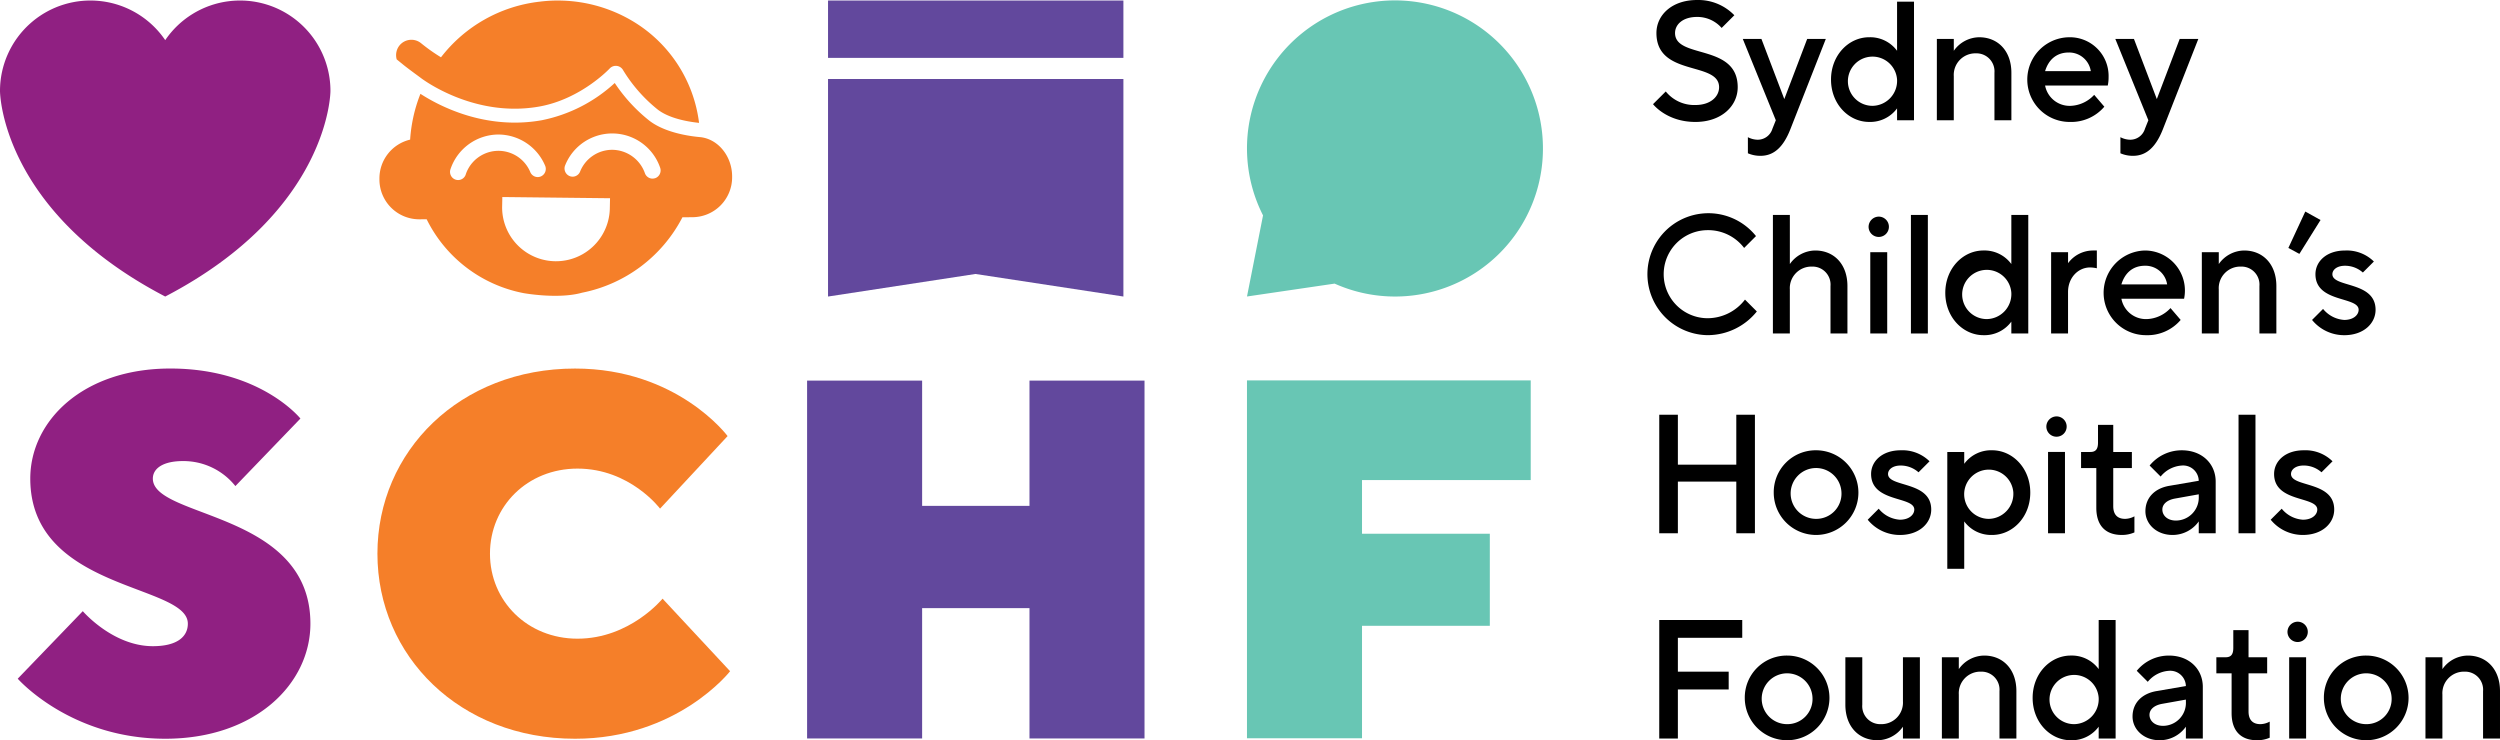 <svg xmlns="http://www.w3.org/2000/svg" width="601.347" height="178.057" viewBox="0 0 601.347 178.057"><g id="Group_2917" data-name="Group 2917" transform="translate(-96 -2661.594)"><g id="Group_1173" data-name="Group 1173" transform="translate(493.625 2661.594)"><path id="Path_1119" data-name="Path 1119" d="M732.822,156.2a8.792,8.792,0,0,0,7.128,3.259c3.667,0,5.7-2.037,5.7-4.278,0-6.314-15.072-2.444-15.072-13.036,0-4.277,3.666-7.943,9.776-7.943a12.065,12.065,0,0,1,8.963,3.666l-3.055,3.055a7.759,7.759,0,0,0-5.907-2.648c-3.462,0-5.3,1.833-5.3,3.87,0,6.314,15.072,2.445,15.072,13.036,0,4.481-3.87,8.351-10.184,8.351-6.925,0-10.184-4.278-10.184-4.278Z" transform="translate(-729.766 -134.2)"></path><path id="Path_1120" data-name="Path 1120" d="M763.64,172a5.171,5.171,0,0,0,2.444.611,3.7,3.7,0,0,0,3.462-2.648l.814-2.037-7.943-19.553H766.9l5.5,14.462,5.5-14.462h4.481l-8.554,21.794c-1.63,4.114-3.87,6.314-7.128,6.314a7.423,7.423,0,0,1-3.056-.61Z" transform="translate(-740.831 -139.002)"></path><path id="Path_1121" data-name="Path 1121" d="M810.4,160.479a8.011,8.011,0,0,1-6.721,3.259c-4.889,0-9.166-4.278-9.166-10.184s4.277-10.184,9.166-10.184a8.011,8.011,0,0,1,6.721,3.259V134.816h4.074v28.515H810.4Zm0-6.925a5.92,5.92,0,1,0-5.907,6.314A6.012,6.012,0,0,0,810.4,153.555Z" transform="translate(-751.707 -134.409)"></path><path id="Path_1122" data-name="Path 1122" d="M833.021,148.162h4.074v2.852a7.557,7.557,0,0,1,6.111-3.259c4.48,0,7.74,3.259,7.74,8.554v11.406h-4.074V156.309a4.333,4.333,0,0,0-4.481-4.684,5.19,5.19,0,0,0-5.3,5.5v10.591h-4.074Z" transform="translate(-764.755 -138.793)"></path><path id="Path_1123" data-name="Path 1123" d="M884.452,164.457a10.476,10.476,0,0,1-8.35,3.667,10.185,10.185,0,0,1-.2-20.368,9.314,9.314,0,0,1,9.573,9.573,9.222,9.222,0,0,1-.2,2.037H870.2a6.012,6.012,0,0,0,6.11,4.888,8.128,8.128,0,0,0,5.7-2.648Zm-3.258-8.554a5.276,5.276,0,0,0-5.295-4.481c-3.056,0-4.889,1.833-5.7,4.481Z" transform="translate(-775.902 -138.793)"></path><path id="Path_1124" data-name="Path 1124" d="M899.175,172a5.172,5.172,0,0,0,2.444.611,3.7,3.7,0,0,0,3.463-2.648l.815-2.037-7.944-19.553h4.48l5.5,14.462,5.5-14.462h4.48l-8.554,21.794c-1.63,4.114-3.87,6.314-7.129,6.314a7.422,7.422,0,0,1-3.055-.61Z" transform="translate(-786.758 -139.002)"></path></g><g id="Group_1174" data-name="Group 1174" transform="translate(491.702 2712.479)"><path id="Path_1125" data-name="Path 1125" d="M753.742,235.41a15.2,15.2,0,0,1-11.813,5.7,14.666,14.666,0,1,1,11.61-23.831l-2.852,2.852a10.85,10.85,0,0,0-8.758-4.278,10.591,10.591,0,1,0,0,21.183,11.358,11.358,0,0,0,8.962-4.48Z" transform="translate(-726.857 -211.376)"></path><path id="Path_1126" data-name="Path 1126" d="M773.371,212.4h4.074v11.813a7.555,7.555,0,0,1,6.11-3.259c4.482,0,7.74,3.259,7.74,8.554v11.406h-4.073V229.508a4.332,4.332,0,0,0-4.481-4.684,5.19,5.19,0,0,0-5.3,5.5v10.591h-4.074Z" transform="translate(-742.618 -211.584)"></path><path id="Path_1127" data-name="Path 1127" d="M810.623,213.015a2.444,2.444,0,1,1-2.444,2.444A2.476,2.476,0,0,1,810.623,213.015Zm-2.037,8.554h4.074v19.553h-4.074Z" transform="translate(-754.414 -211.793)"></path><path id="Path_1128" data-name="Path 1128" d="M823.581,212.4h4.073v28.515h-4.073Z" transform="translate(-759.633 -211.584)"></path><path id="Path_1129" data-name="Path 1129" d="M851.974,238.062a8.008,8.008,0,0,1-6.721,3.259c-4.889,0-9.166-4.278-9.166-10.184s4.277-10.184,9.166-10.184a8.009,8.009,0,0,1,6.721,3.259V212.4h4.074v28.515h-4.074Zm0-6.925a5.92,5.92,0,1,0-5.907,6.314A6.012,6.012,0,0,0,851.974,231.137Z" transform="translate(-763.871 -211.584)"></path><path id="Path_1130" data-name="Path 1130" d="M874.593,225.745h4.073v2.648a7.488,7.488,0,0,1,5.906-3.055h1.018v4.278a7.709,7.709,0,0,0-1.629-.2c-2.851,0-5.3,2.444-5.3,5.907v9.98h-4.073Z" transform="translate(-776.919 -215.969)"></path><path id="Path_1131" data-name="Path 1131" d="M912.224,242.04a10.477,10.477,0,0,1-8.35,3.667,10.185,10.185,0,0,1-.2-20.368,9.639,9.639,0,0,1,9.369,11.61H897.968a6.012,6.012,0,0,0,6.11,4.888,8.129,8.129,0,0,0,5.7-2.648Zm-3.258-8.555a5.276,5.276,0,0,0-5.3-4.481c-3.055,0-4.889,1.833-5.7,4.481Z" transform="translate(-783.39 -215.969)"></path><path id="Path_1132" data-name="Path 1132" d="M929.422,225.745H933.5V228.6a7.556,7.556,0,0,1,6.11-3.259c4.48,0,7.74,3.259,7.74,8.555V245.3h-4.075V233.892a4.332,4.332,0,0,0-4.48-4.684,5.19,5.19,0,0,0-5.3,5.5V245.3h-4.073Z" transform="translate(-795.498 -215.969)"></path><path id="Path_1133" data-name="Path 1133" d="M964.975,211.167l3.667,2.036-5.092,8.147-2.647-1.425Z" transform="translate(-806.166 -211.167)"></path><path id="Path_1134" data-name="Path 1134" d="M972.175,239.392a7.149,7.149,0,0,0,5.092,2.648c2.241,0,3.463-1.222,3.463-2.444,0-3.259-10.388-1.629-10.388-8.554,0-3.055,2.647-5.7,7.129-5.7a9.266,9.266,0,0,1,6.925,2.648l-2.648,2.648a6.433,6.433,0,0,0-4.277-1.63c-2.037,0-3.055,1.019-3.055,2.037,0,3.259,10.388,1.63,10.388,8.554,0,3.259-2.852,6.111-7.537,6.111a9.955,9.955,0,0,1-7.74-3.667Z" transform="translate(-809.089 -215.969)"></path></g><g id="Group_1175" data-name="Group 1175" transform="translate(495.117 2761.348)"><path id="Path_1135" data-name="Path 1135" d="M732.023,285.085H736.5V297.1h14.053V285.085h4.48V313.6h-4.48V301.176H736.5V313.6h-4.482Z" transform="translate(-732.023 -285.085)"></path><path id="Path_1136" data-name="Path 1136" d="M783.853,298.024a10.184,10.184,0,1,1-10.183,10.184A10.085,10.085,0,0,1,783.853,298.024Zm6.11,10.184a6.114,6.114,0,1,0-6.11,6.314A6.051,6.051,0,0,0,789.964,308.208Z" transform="translate(-746.135 -289.469)"></path><path id="Path_1137" data-name="Path 1137" d="M810.509,312.078a7.15,7.15,0,0,0,5.092,2.648c2.241,0,3.463-1.222,3.463-2.444,0-3.259-10.388-1.629-10.388-8.555,0-3.055,2.648-5.7,7.129-5.7a9.265,9.265,0,0,1,6.925,2.648l-2.648,2.648a6.432,6.432,0,0,0-4.277-1.63c-2.037,0-3.055,1.019-3.055,2.037,0,3.26,10.388,1.63,10.388,8.555,0,3.259-2.852,6.111-7.537,6.111a9.954,9.954,0,0,1-7.74-3.667Z" transform="translate(-757.721 -289.469)"></path><path id="Path_1138" data-name="Path 1138" d="M836.816,298.431h4.073v2.852a8.01,8.01,0,0,1,6.721-3.26c4.889,0,9.167,4.278,9.167,10.184s-4.277,10.184-9.167,10.184a8.01,8.01,0,0,1-6.721-3.26v11.407h-4.073Zm15.887,9.777a5.92,5.92,0,1,0-5.906,6.314A6.012,6.012,0,0,0,852.7,308.208Z" transform="translate(-767.533 -289.469)"></path><path id="Path_1139" data-name="Path 1139" d="M875.3,285.7a2.444,2.444,0,1,1-2.445,2.444A2.476,2.476,0,0,1,875.3,285.7Zm-2.037,8.554h4.073v19.553h-4.073Z" transform="translate(-779.746 -285.294)"></path><path id="Path_1140" data-name="Path 1140" d="M889.152,299.17h-3.666V295.3h2.241c1.222,0,1.832-.611,1.832-2.24v-4.278h3.667V295.3h4.481v3.87h-4.481v9.165c0,2.037,1.019,3.055,2.852,3.055a4.858,4.858,0,0,0,2.24-.611v3.87a7.408,7.408,0,0,1-3.055.611c-3.87,0-6.11-2.241-6.11-6.518Z" transform="translate(-784.025 -286.338)"></path><path id="Path_1141" data-name="Path 1141" d="M921.727,315.133a7.7,7.7,0,0,1-6.314,3.26c-3.87,0-6.518-2.648-6.518-5.7,0-3.259,2.241-5.5,5.7-6.11l7.13-1.222a3.762,3.762,0,0,0-4.074-3.667,7.148,7.148,0,0,0-5.092,2.649l-2.648-2.649a9.954,9.954,0,0,1,7.74-3.666c4.889,0,8.147,3.26,8.147,7.536v12.424h-4.073Zm0-6.517-5.7,1.019c-2.037.367-3.056,1.425-3.056,2.647,0,1.426,1.222,2.648,3.259,2.648a5.525,5.525,0,0,0,5.5-5.7Z" transform="translate(-791.958 -289.469)"></path><path id="Path_1142" data-name="Path 1142" d="M942.779,285.085h4.073V313.6h-4.073Z" transform="translate(-803.44 -285.085)"></path><path id="Path_1143" data-name="Path 1143" d="M957.131,312.078a7.151,7.151,0,0,0,5.092,2.648c2.241,0,3.463-1.222,3.463-2.444,0-3.259-10.388-1.629-10.388-8.555,0-3.055,2.648-5.7,7.129-5.7a9.264,9.264,0,0,1,6.924,2.648L966.7,303.32a6.432,6.432,0,0,0-4.277-1.63c-2.037,0-3.055,1.019-3.055,2.037,0,3.26,10.388,1.63,10.388,8.555,0,3.259-2.852,6.111-7.537,6.111a9.952,9.952,0,0,1-7.74-3.667Z" transform="translate(-807.406 -289.469)"></path></g><g id="Group_1176" data-name="Group 1176" transform="translate(495.117 2810.728)"><path id="Path_1144" data-name="Path 1144" d="M732.023,359.772h19.961v4.278H736.5V372.2h12.221v4.278H736.5v11.813h-4.482Z" transform="translate(-732.023 -359.772)"></path><path id="Path_1145" data-name="Path 1145" d="M773.319,372.712A10.184,10.184,0,1,1,763.136,382.9,10.085,10.085,0,0,1,773.319,372.712Zm6.11,10.184a6.113,6.113,0,1,0-6.11,6.314A6.051,6.051,0,0,0,779.429,382.9Z" transform="translate(-742.566 -364.157)"></path><path id="Path_1146" data-name="Path 1146" d="M799.73,373.328H803.8v11.406a4.333,4.333,0,0,0,4.481,4.685,5.19,5.19,0,0,0,5.3-5.5V373.328h4.074v19.553H813.58v-2.852a7.556,7.556,0,0,1-6.111,3.259c-4.481,0-7.739-3.259-7.739-8.555Z" transform="translate(-754.966 -364.366)"></path><path id="Path_1147" data-name="Path 1147" d="M834.846,373.119h4.073v2.852a7.556,7.556,0,0,1,6.11-3.259c4.481,0,7.74,3.259,7.74,8.554v11.406H848.7V381.266a4.333,4.333,0,0,0-4.481-4.685,5.19,5.19,0,0,0-5.3,5.5v10.591h-4.073Z" transform="translate(-766.866 -364.157)"></path><path id="Path_1148" data-name="Path 1148" d="M883.752,385.435a8.009,8.009,0,0,1-6.721,3.259c-4.888,0-9.165-4.278-9.165-10.184s4.278-10.184,9.165-10.184a8.01,8.01,0,0,1,6.721,3.258V359.772h4.074v28.515h-4.074Zm0-6.924a5.92,5.92,0,1,0-5.906,6.314A6.012,6.012,0,0,0,883.752,378.511Z" transform="translate(-778.055 -359.772)"></path><path id="Path_1149" data-name="Path 1149" d="M917.046,389.82a7.7,7.7,0,0,1-6.314,3.259c-3.87,0-6.518-2.648-6.518-5.7,0-3.258,2.24-5.5,5.7-6.11l7.129-1.223a3.762,3.762,0,0,0-4.074-3.667,7.147,7.147,0,0,0-5.092,2.649l-2.648-2.649a9.955,9.955,0,0,1,7.74-3.665c4.888,0,8.147,3.259,8.147,7.536v12.425h-4.073Zm0-6.518-5.7,1.019c-2.037.367-3.055,1.425-3.055,2.648,0,1.425,1.221,2.648,3.259,2.648a5.525,5.525,0,0,0,5.5-5.7Z" transform="translate(-790.372 -364.157)"></path><path id="Path_1150" data-name="Path 1150" d="M938.375,373.856h-3.666v-3.869h2.241c1.222,0,1.833-.611,1.833-2.241v-4.277h3.666v6.518h4.48v3.869h-4.48v9.166c0,2.037,1.018,3.055,2.851,3.055a4.861,4.861,0,0,0,2.241-.611v3.87a7.413,7.413,0,0,1-3.056.611c-3.87,0-6.11-2.24-6.11-6.518Z" transform="translate(-800.705 -361.025)"></path><path id="Path_1151" data-name="Path 1151" d="M963.027,360.388a2.444,2.444,0,1,1-2.444,2.445A2.477,2.477,0,0,1,963.027,360.388Zm-2.037,8.555h4.073V388.5H960.99Z" transform="translate(-809.473 -359.98)"></path><path id="Path_1152" data-name="Path 1152" d="M984.013,372.712A10.184,10.184,0,1,1,973.829,382.9,10.086,10.086,0,0,1,984.013,372.712Zm6.11,10.184a6.114,6.114,0,1,0-6.11,6.314A6.052,6.052,0,0,0,990.123,382.9Z" transform="translate(-813.962 -364.157)"></path><path id="Path_1153" data-name="Path 1153" d="M1010.793,373.119h4.073v2.852a7.556,7.556,0,0,1,6.11-3.259c4.48,0,7.74,3.259,7.74,8.554v11.406h-4.074V381.266a4.333,4.333,0,0,0-4.481-4.685,5.19,5.19,0,0,0-5.3,5.5v10.591h-4.073Z" transform="translate(-826.487 -364.157)"></path></g><g id="Group_1177" data-name="Group 1177" transform="translate(186.782 2750.244)"><path id="Path_1154" data-name="Path 1154" d="M350.487,341.089s-12.635,16.244-37.3,16.244c-27.676,0-47.531-19.854-47.531-44.522s19.855-44.523,47.531-44.523c24.668,0,36.7,16.245,36.7,16.245L333.64,301.981s-7.22-9.627-19.855-9.627c-12.033,0-21.057,9.025-21.057,20.456s9.025,20.456,21.057,20.456c12.635,0,20.457-9.627,20.457-9.627Z" transform="translate(-265.653 -268.288)" fill="#f57f29"></path></g><g id="Group_1179" data-name="Group 1179" transform="translate(100.272 2750.244)"><g id="Group_1178" data-name="Group 1178" transform="translate(0 0)"><path id="Path_1155" data-name="Path 1155" d="M150.445,326.649s7.22,8.423,16.846,8.423c6.017,0,8.423-2.406,8.423-5.415,0-9.627-37.9-7.821-37.9-34.9,0-13.838,12.635-26.473,33.693-26.473,21.66,0,31.287,12.033,31.287,12.033l-15.644,16.244a15.967,15.967,0,0,0-12.634-6.016c-4.814,0-7.22,1.805-7.22,4.211,0,9.626,37.9,7.822,37.9,34.9,0,14.44-13.236,27.677-34.9,27.677-22.863,0-35.5-14.441-35.5-14.441Z" transform="translate(-134.803 -268.289)" fill="#902082"></path></g></g><g id="Group_1180" data-name="Group 1180" transform="translate(290.137 2753.148)"><path id="Path_1156" data-name="Path 1156" d="M421.982,272.682h27.67v30.129h25.824V272.682h27.67v86.082h-27.67V327.405H449.652v31.358h-27.67Z" transform="translate(-421.982 -272.682)" fill="#62489d"></path></g><g id="Group_1181" data-name="Group 1181" transform="translate(395.947 2753.094)"><path id="Path_1157" data-name="Path 1157" d="M582.024,272.6h68.251v23.98H609.694V309.49h30.743v22.136H609.694V358.68h-27.67Z" transform="translate(-582.024 -272.599)" fill="#68c6b4"></path></g><g id="Group_1182" data-name="Group 1182" transform="translate(295.175 2661.72)"><rect id="Rectangle_546" data-name="Rectangle 546" width="71.047" height="13.796" fill="#62489d"></rect><path id="Path_1159" data-name="Path 1159" d="M429.6,162.956v52.318l35.468-5.428,35.581,5.428V162.956Z" transform="translate(-429.602 -144.072)" fill="#62489d"></path></g><g id="Group_1184" data-name="Group 1184" transform="translate(187.268 2661.721)"><g id="Group_1183" data-name="Group 1183"><path id="Path_1160" data-name="Path 1160" d="M351.223,186.762c-.036-4.594-3.205-8.831-7.618-9.339-2.807-.238-8.6-1.1-12.331-3.994a39.236,39.236,0,0,1-8.285-9.028,36.437,36.437,0,0,1-17.564,8.956c-13.631,2.429-24.758-3.49-29.173-6.356a36.229,36.229,0,0,0-1.339,4.048,36.79,36.79,0,0,0-1.141,6.971,9.587,9.587,0,0,0-7.385,9.4l0,.253a9.587,9.587,0,0,0,9.661,9.514l1.7-.014a32.936,32.936,0,0,0,23.331,17.771s8.316,1.516,14.035-.1A34.759,34.759,0,0,0,339.271,196.7l2.439-.021a9.585,9.585,0,0,0,9.514-9.66Zm-64.076-.342a1.937,1.937,0,0,1-1.82,1.322H285.3a1.851,1.851,0,0,1-.637-.115,1.921,1.921,0,0,1-1.1-1,1.963,1.963,0,0,1-.087-1.489,12.219,12.219,0,0,1,11.447-8.346H295a12.252,12.252,0,0,1,11.244,7.494,1.968,1.968,0,0,1-1,2.574,1.913,1.913,0,0,1-1.5.026,1.937,1.937,0,0,1-1.068-1.051,8.29,8.29,0,0,0-15.536.583Zm34.66,8.114a12.954,12.954,0,0,1-25.906-.29l.051-2.418,25.906.29Zm12.037-8.275a1.93,1.93,0,0,1-1.1,1.023,2.358,2.358,0,0,1-.662.118h-.018a1.951,1.951,0,0,1-1.817-1.3,8.411,8.411,0,0,0-7.946-5.631,8.326,8.326,0,0,0-7.648,5.244,1.936,1.936,0,0,1-1.059,1.07,1.888,1.888,0,0,1-1.5-.013,1.982,1.982,0,0,1-1.037-2.558,12.19,12.19,0,0,1,22.85.547A1.978,1.978,0,0,1,333.844,186.258Z" transform="translate(-266.388 -144.561)" fill="#f57f29"></path><path id="Path_1161" data-name="Path 1161" d="M274.227,149.875c.862.7,2.6,1.98,3.536,2.666.331.243.556.409.6.446.123.1,12.659,9.736,28.529,6.907,10.008-1.783,16.862-9.071,16.93-9.145a2.007,2.007,0,0,1,3.222.374,36.3,36.3,0,0,0,8.336,9.493h0c2.8,2.172,7.363,2.938,9.948,3.205a33.246,33.246,0,0,0-16.023-24.5,35.15,35.15,0,0,0-16.81-4.907,34.458,34.458,0,0,0-5.489.251,34.949,34.949,0,0,0-23.755,13.383h0a42.5,42.5,0,0,1-4.78-3.381,3.693,3.693,0,0,0-5.2.53,3.651,3.651,0,0,0-.7,1.406,3.718,3.718,0,0,0,.028,1.95Z" transform="translate(-268.444 -134.393)" fill="#f57f29"></path></g></g><g id="Group_1186" data-name="Group 1186" transform="translate(395.949 2661.737)"><g id="Group_1185" data-name="Group 1185"><path id="Path_1162" data-name="Path 1162" d="M653.214,170.233a35.594,35.594,0,1,0-67.327,15.853l-3.859,19.507,21.077-3.1a35.569,35.569,0,0,0,50.109-32.264" transform="translate(-582.027 -134.417)" fill="#68c6b4"></path></g></g><g id="Group_1188" data-name="Group 1188" transform="translate(96 2661.72)"><g id="Group_1187" data-name="Group 1187" transform="translate(0 0)"><path id="Path_1163" data-name="Path 1163" d="M188.454,242.09" transform="translate(-148.711 -170.887)" fill="#902082"></path><path id="Path_1164" data-name="Path 1164" d="M207.827,156.142a21.75,21.75,0,0,0-39.743-12.219,21.75,21.75,0,0,0-39.743,12.219s-.017,28.74,39.743,49.453C207.844,184.882,207.827,156.142,207.827,156.142Z" transform="translate(-128.341 -134.392)" fill="#902082"></path></g></g></g></svg>